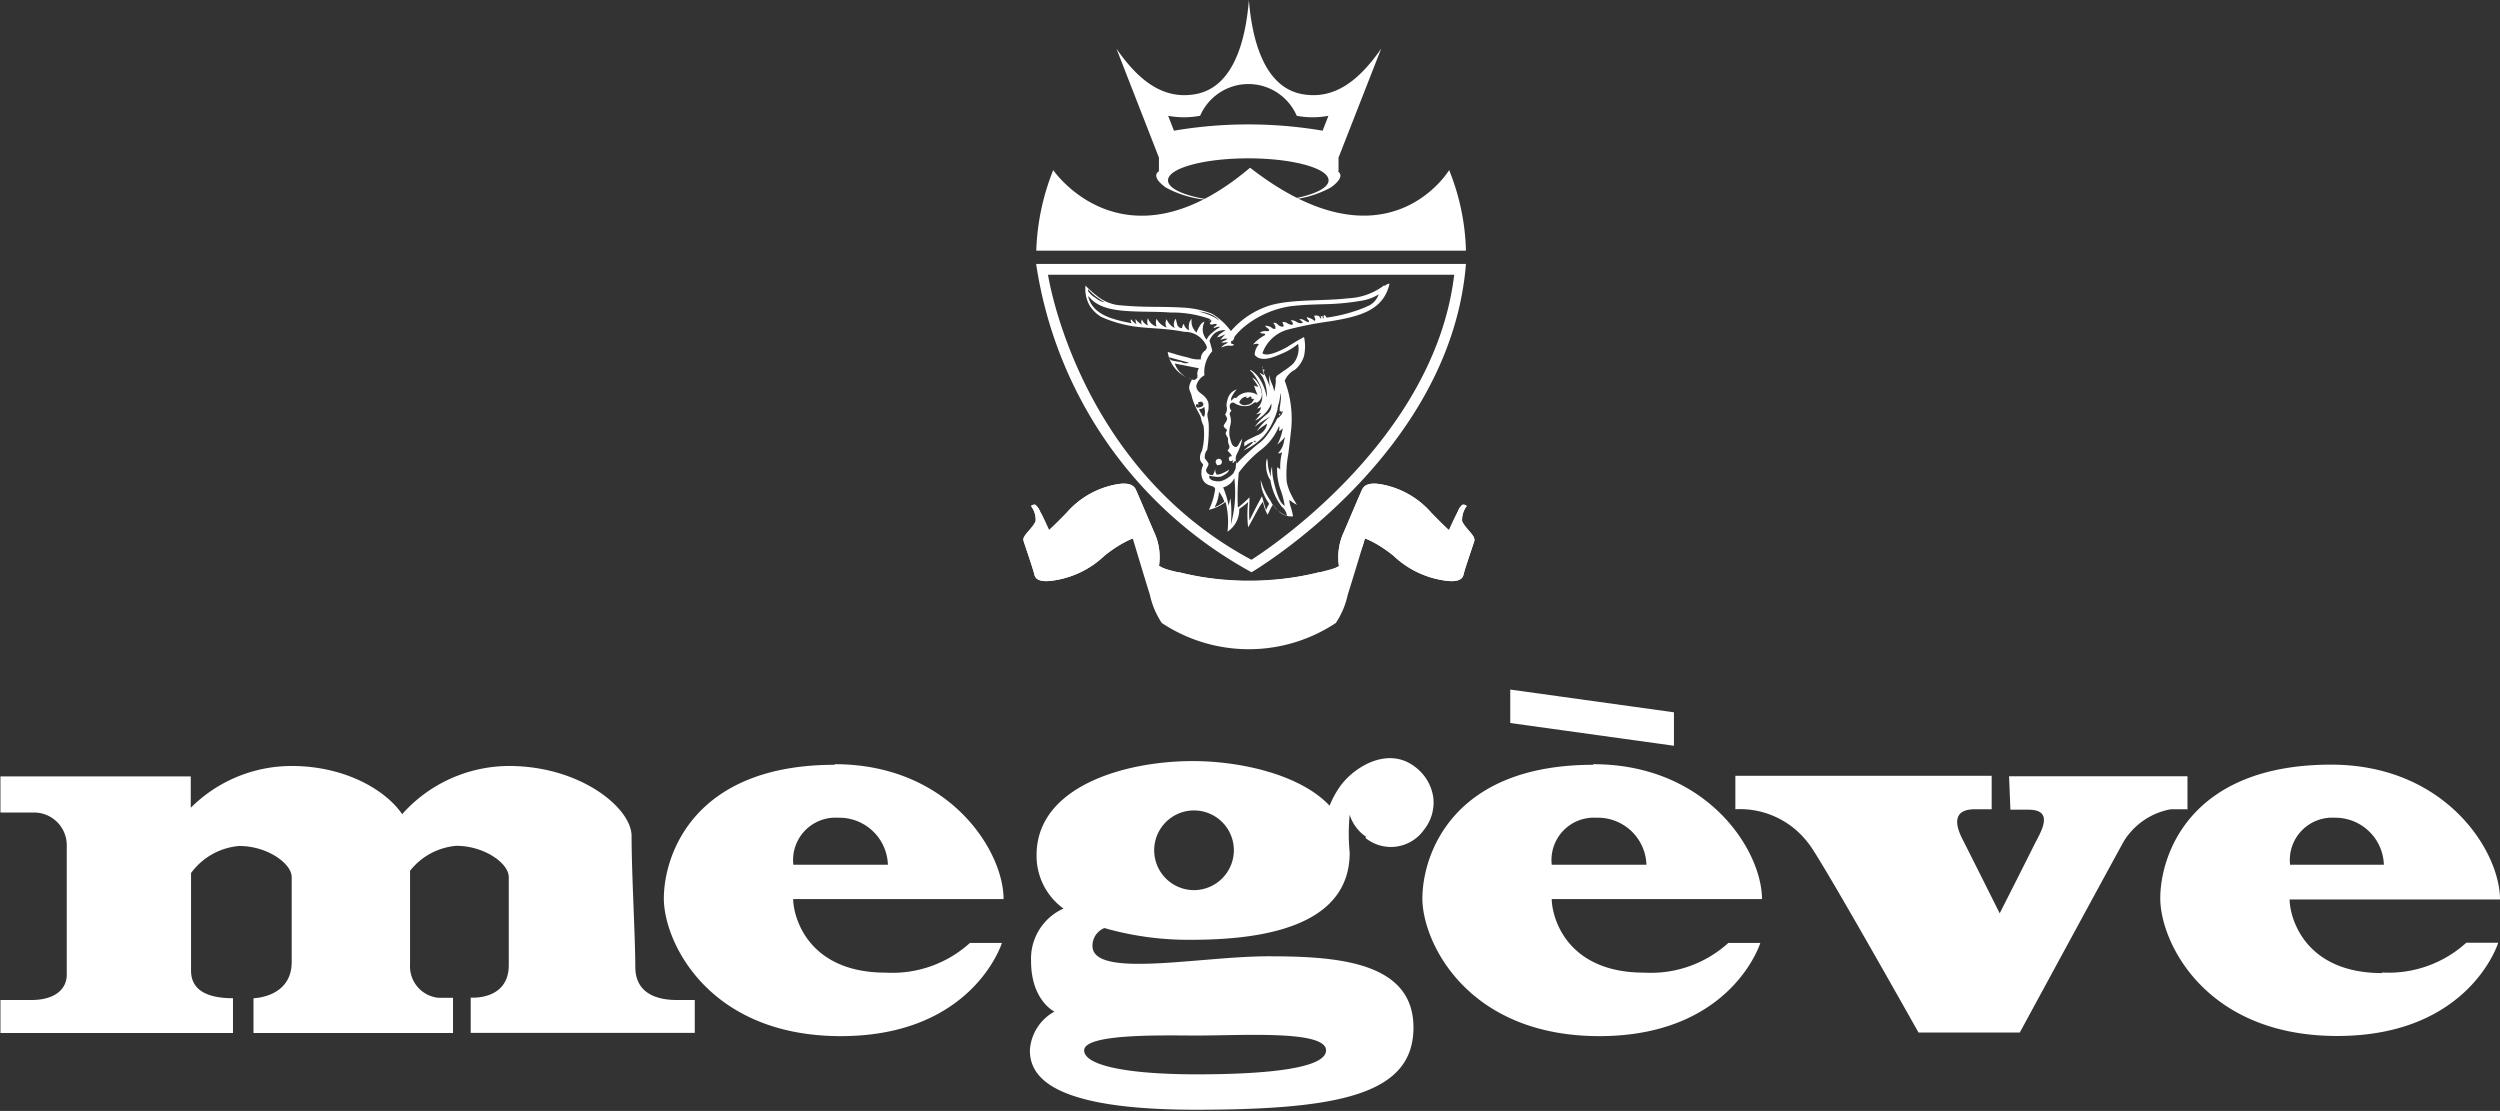 <svg data-name="Calque 3" xmlns="http://www.w3.org/2000/svg" viewBox="0 0 168.15 74.72"><rect x="0" y="0" width="168.15" height="74.72" fill="#333333" stroke="none"/><title>logo-megeve</title><path d="M90.03 11.52v-.92l2.87-7.33c-1.47 2.12-3.13 3.46-5.32 3.06C85.02 5.86 84.21 2.65 84 0c-.21 2.65-1 5.86-3.58 6.33-2.2.4-3.86-.94-5.33-3.06l2.86 7.33v.92s-.63.31.46 1.09a7 7 0 0 0 3.15.85c-1.79-.24-3-.75-3-1.33 0-.82 2.42-1.48 5.4-1.48s5.4.66 5.4 1.48c0 .58-1.23 1.09-3 1.33a7 7 0 0 0 3.15-.85c1.1-.79.46-1.09.46-1.09m-9.25-3.73a3.54 3.54 0 0 1 6.5 0 5.84 5.84 0 0 0 2.13 0l-.39 1a29.84 29.84 0 0 0-10 0l-.39-1a5.84 5.84 0 0 0 2.13 0" fill="#fff" fill-rule="evenodd"/><path d="M69.69 17.75a28.39 28.39 0 0 0 14.49 20.74s13.4-7.87 14.42-20.74H69.7zm14.48 19.9c-11.75-6.28-13.68-19.17-13.68-19.17h27.32c-1.38 11.61-13.64 19.17-13.64 19.17m13.3-26.21s-4.19 7-13.39-.16c-8.47 7.17-13.24.16-13.24.16a15.89 15.89 0 0 0-1.14 5.42h28.9a15.49 15.49 0 0 0-1.13-5.42m.71 22.76c-.3.42-.73 1.51-.81 1.59s-5.1-.35-5.1-.35l-1.68.23-.38 1v1l.17.25.59-.53.48-1.22.45-.44 4.89 1.14 1.82.08.46-.86-.52-.64-.29-.4v-.4l.19-.39zm-28.34 0c.3.42.73 1.51.81 1.59s5.1-.35 5.1-.35l1.68.23.38 1v1l-.17.25-.59-.53-.48-1.22-.45-.44-4.89 1.14-1.82.08-.46-.86.52-.64.29-.4v-.4l-.19-.39z" fill="#fff"/><path d="M91.29 35.65s-.42 2.12-1.2 2.47a20.34 20.34 0 0 1-12.18 0c-.78-.34-1.2-2.47-1.2-2.47s-.73-.14-.63.2 1.09 3.63 1.26 4.15a5.53 5.53 0 0 0 .8 1.9 10.59 10.59 0 0 0 11.71 0 5.52 5.52 0 0 0 .8-1.9c.17-.52 1.17-3.81 1.26-4.15s-.63-.2-.63-.2" fill="#fff"/><path d="M91.03 35.94a4.11 4.11 0 0 1-.53 1.8 3.09 3.09 0 0 1-1.83.76 18.72 18.72 0 0 1-9.29 0 3.09 3.09 0 0 1-1.83-.76 4.11 4.11 0 0 1-.53-1.8 1.35 1.35 0 0 0-.79-.06 6.24 6.24 0 0 0 .57 1.65 1.81 1.81 0 0 0 .9.72 19.56 19.56 0 0 0 2 .48 19.39 19.39 0 0 0 8.71 0 19.55 19.55 0 0 0 2-.48 1.81 1.81 0 0 0 .9-.72 6.28 6.28 0 0 0 .57-1.65 1.35 1.35 0 0 0-.79.06" fill="#fff"/><path d="M68.83 36.33c.11.37.63 1.84.75 2.34s.87.44 1.3.37a6.26 6.26 0 0 0 3.38-1.64c1.06-.88 2.85-1.86 3.27-1.07a3.8 3.8 0 0 1 .14 1.57.94.94 0 0 0 .28.18 4 4 0 0 0-.23-2.07c-.35-.8-1.16-2.73-1.33-3.09s-.62-.49-1.45-.31a5.82 5.82 0 0 0-3.2 1.88c-1.36 1.4-2 1.94-2.38 1.9s-.25-.37-.13-.52a2.14 2.14 0 0 0 .74-1.22.89.89 0 0 0-.34-.7.29.29 0 0 0-.28.09 1.53 1.53 0 0 1 .31 1c-.15.44-.91 1-.82 1.29m30.34 0c-.11.37-.63 1.84-.75 2.34s-.87.44-1.3.37a6.26 6.26 0 0 1-3.38-1.64c-1.06-.88-2.85-1.86-3.27-1.07a3.79 3.79 0 0 0-.14 1.57.94.94 0 0 1-.28.18 4 4 0 0 1 .23-2.07c.35-.8 1.16-2.73 1.33-3.09s.62-.49 1.45-.31a5.82 5.82 0 0 1 3.2 1.88c1.36 1.4 2 1.94 2.38 1.9s.25-.37.13-.52a2.15 2.15 0 0 1-.75-1.22.89.89 0 0 1 .34-.7.29.29 0 0 1 .28.09 1.53 1.53 0 0 0-.31 1c.15.44.91 1 .82 1.29" fill="#fff"/><path d="M68.83 36.33c.11.37.63 1.84.75 2.34s.87.44 1.3.37a6.26 6.26 0 0 0 3.38-1.64c1.06-.88 2.85-1.86 3.27-1.07a3.8 3.8 0 0 1 .14 1.57.94.94 0 0 0 .28.18 4 4 0 0 0-.23-2.07c-.35-.8-1.16-2.73-1.33-3.09s-.62-.49-1.45-.31a5.82 5.82 0 0 0-3.2 1.88c-1.36 1.4-2 1.94-2.38 1.9s-.25-.37-.13-.52a2.14 2.14 0 0 0 .74-1.22.89.89 0 0 0-.34-.7.29.29 0 0 0-.28.09 1.53 1.53 0 0 1 .31 1c-.15.44-.91 1-.82 1.29m30.34 0c-.11.37-.63 1.84-.75 2.34s-.87.44-1.3.37a6.26 6.26 0 0 1-3.38-1.64c-1.06-.88-2.85-1.86-3.27-1.07a3.79 3.79 0 0 0-.14 1.57.94.94 0 0 1-.28.18 4 4 0 0 1 .23-2.07c.35-.8 1.16-2.73 1.33-3.09s.62-.49 1.45-.31a5.82 5.82 0 0 1 3.2 1.88c1.36 1.4 2 1.94 2.38 1.9s.25-.37.13-.52a2.15 2.15 0 0 1-.75-1.22.89.89 0 0 1 .34-.7.29.29 0 0 1 .28.09 1.53 1.53 0 0 0-.31 1c.15.44.91 1 .82 1.29M56.14 51.44c-9.51 0-11.49 6.09-11.49 9s3 9.25 11.9 9.25 10.84-6.27 10.84-6.27h-2.15a7.77 7.77 0 0 1-5.66 2c-5.31 0-6.23-3.83-6.23-4.95H67.5c0-3.25-3.66-9.07-11.36-9.07m-2.78 6.76a2.85 2.85 0 0 1 3-3.16 3.27 3.27 0 0 1 3.36 3.16h-6.35zm53.8-6.72c-9.51 0-11.49 6.09-11.49 9s3 9.25 11.9 9.25 10.83-6.27 10.83-6.27h-2.15a7.75 7.75 0 0 1-5.66 2c-5.31 0-6.22-3.83-6.22-4.95h14.14c0-3.25-3.66-9.07-11.36-9.07m-2.78 6.76a2.85 2.85 0 0 1 3-3.16 3.27 3.27 0 0 1 3.37 3.16h-6.36zm55.86 7.29c-5.3 0-6.23-3.83-6.23-4.95h14.15c0-3.25-3.66-9.07-11.36-9.07-9.51 0-11.49 6.09-11.49 9s3 9.25 11.9 9.25 10.83-6.27 10.83-6.27h-2.15a7.76 7.76 0 0 1-5.67 2M156.98 55a3.27 3.27 0 0 1 3.36 3.16h-6.31a2.85 2.85 0 0 1 3-3.16M42.73 65.04c0-2-.25-6.29-.25-8.81 0-1.89-3.45-4.71-8.25-4.71a9.66 9.66 0 0 0-7.18 3.24c-1.1-1.61-3.82-3.24-7.44-3.24a9.61 9.61 0 0 0-6.78 2.81v-2.11H.03v2.43h2.23a2.2 2.2 0 0 1 2.23 2.15v8.74c0 1.14-1 1.72-2.36 1.72H.03v2.22h15.64v-2.34c-1.93 0-2.82-.67-2.82-1.85v-6.57a4.48 4.48 0 0 1 3.24-1.82c1.89 0 3.53 1.18 3.53 2.1v5.7c0 2.4-2.57 2.44-2.57 2.44v2.34h13.42v-2.37h-1a2.12 2.12 0 0 1-1.89-2.23v-6.31a4.43 4.43 0 0 1 3.11-1.68c1.89 0 3.53 1.18 3.53 2.1v5.92c0 2.4-2.56 2.19-2.56 2.19v2.37h15.07v-2.21h-1c-.51 0-3 .11-3-2.23" fill="#fff"/><path d="M147.13 54.46v-2.25h-12l.09 2.25h1.21c1.79 0 .83 1.5.41 2.33-.59 1.19-2.34 4.64-2.34 4.64s-2-4-2.51-5-.64-2 .85-2h1.12v-2.25h-17.24v2.25a5.76 5.76 0 0 1 4.92 2.3c.72.82 7.4 12.72 7.4 12.72h6.81s6.36-11.72 7-12.87a4.7 4.7 0 0 1 3.16-2.15h1.08zm-34.54-6.55l-11.01-1.53v2.25l11.01 1.53v-2.25zm-20.75 8.45a2.72 2.72 0 0 0 3.93-.54 2.93 2.93 0 0 0 .63-2.21 3.12 3.12 0 0 0-1.25-2.05c-1.75-1.33-3.95-.07-4.95 1.24a6.3 6.3 0 0 0-.77 1.39c-2-2.12-6.05-3-9.2-3-4.63 0-10.51 1.73-10.51 6.32a4.37 4.37 0 0 0 1.81 3.6 3.69 3.69 0 0 0-2.18 3.54c0 2.64 1.57 3.39 1.57 3.39a3.19 3.19 0 0 0-1.65 2.6c0 1.73 1.36 4 11.15 4s14.65-1.07 14.65-5.53-5.2-4.79-9.78-4.79-11.81 1.52-11.81-.7a1.28 1.28 0 0 1 .8-1.2 20.46 20.46 0 0 0 5.85.79c4.42 0 10.65-.74 10.65-5.86a13.12 13.12 0 0 1 0-2.55 2.78 2.78 0 0 0 1.1 1.48M80.47 69.65c3.18 0 8.72-.37 8.72 1 0 1.16-3.68 1.61-8.67 1.61s-7.6-.66-7.6-1.61c0-1.16 5.45-1 7.55-1m-.17-9.78a2.68 2.68 0 1 1 2.69-2.69 2.69 2.69 0 0 1-2.69 2.69m3.62-33.22c-.07 0-.12 0-.1.09a.11.11 0 0 0 .14 0s.12 0 .09-.1a.17.17 0 0 0-.13 0m-2.08 4.59c0 .15.09 0 .14.05a.21.21 0 1 0-.14-.05" fill="#fff"/><path d="M93.1 19.19a4.27 4.27 0 0 1-2.39.87c-1.65.2-3.77.05-5.25.47a5.75 5.75 0 0 0-2.67 1.74 4.26 4.26 0 0 0-1.29-1.18 6.42 6.42 0 0 0-1.93-.4c-1.45-.09-2.55 0-4.16-.15a2.82 2.82 0 0 1-1.63-.64 7.56 7.56 0 0 1-.77-.69 2.28 2.28 0 0 0 .27 1.33 2.33 2.33 0 0 0 .8.78 8.31 8.31 0 0 0 1.77.56c1.11.24 2.35.15 3.81.44a1.59 1.59 0 0 1 1.51 1 .32.32 0 0 1-.13.27.66.66 0 0 0-.27.58 2.06 2.06 0 0 1-.88-.13c-.41-.08-.94-.25-1.35-.37a2.27 2.27 0 0 0 1.64 1.85c-.39.68-.09.7 0 1.24a5.55 5.55 0 0 0 .38.9 3 3 0 0 1 .21.42 1.86 1.86 0 0 0 .18.56 4.39 4.39 0 0 1-.11 1.7.84.84 0 0 0-.13.48c0 .3.27.38.2.49a1.23 1.23 0 0 0-.07.8c.22.69.85.47.89.78a4.45 4.45 0 0 1-.42 1.4 3 3 0 0 0 1.12-.53 5.34 5.34 0 0 1 .13 2 1.75 1.75 0 0 0 .79-1.53 5.54 5.54 0 0 0 .6-.46 7.3 7.3 0 0 0 0 1.7c.46-.8.76-1.47 1-1.72a2.63 2.63 0 0 0 .31.87c.13-.25.17-.38.35-.67a6.21 6.21 0 0 0 .43.48 1.25 1.25 0 0 0 .93.3 4.41 4.41 0 0 0-.19-.74 1.68 1.68 0 0 1-.06-.37 3.69 3.69 0 0 0 .51.34c-.16-.29-.21-.33-.33-.59a3.18 3.18 0 0 1-.36-1 7.2 7.2 0 0 1 .11-1.82c.08-.62.17-1.45.2-1.73a7.23 7.23 0 0 0-.44-3.21 1.44 1.44 0 0 1 .69-.74 1.93 1.93 0 0 0 .61-.93 3 3 0 0 0 0-1.27 12.66 12.66 0 0 0-1.13.67c-.34.19-1.34.7-1.67.42a2.51 2.51 0 0 1 1.74-1.6 24.72 24.72 0 0 1 2.75-.54c2.07-.33 3.65-.74 4.06-2.54a.46.46 0 0 0-.31.15m-11.55 2a1.53 1.53 0 0 1 .44.35s-.18-.14-.51-.31a4.15 4.15 0 0 0-.91-.31 2.33 2.33 0 0 1 1 .27m-8.44-1.78a4.2 4.2 0 0 0 1.13.88 1.2 1.2 0 0 1-.62-.29 1.5 1.5 0 0 1-.41-.34.28.28 0 0 1-.1-.25m8 3.42a1.18 1.18 0 0 1-.27-.53 1 1 0 0 1 0-.34c0-.13.07-.26.1-.37a.52.52 0 0 0-.27.23 2 2 0 0 0-.26.51 1.18 1.18 0 0 1-.23-.3 1.06 1.06 0 0 1-.1-.29 1.68 1.68 0 0 1 0-.34.7.7 0 0 0-.17.33 1 1 0 0 0 0 .44.55.55 0 0 1-.25-.19.83.83 0 0 1-.11-.24.46.46 0 0 0-.11.29.33.33 0 0 1-.34-.29 2.25 2.25 0 0 1-.08-.34.53.53 0 0 0-.07.62 1.06 1.06 0 0 1-.55-.59.56.56 0 0 0 0 .56 1.22 1.22 0 0 1-.68-.59.79.79 0 0 0 0 .52.85.85 0 0 1-.58-.56.69.69 0 0 0 0 .49.71.71 0 0 1-.4-.4.31.31 0 0 0 0 .34 1.2 1.2 0 0 1-.43-.37.72.72 0 0 0 .06.34 1 1 0 0 1-.34-.31c-.12 0 0 .2 0 .25-1.29-.26-2.53-.55-2.89-1.72 0-.2 0-.07.09 0 1 1.18 3.35.85 5.43 1a7.54 7.54 0 0 1 2.69.45.3.3 0 0 0-.11.18.46.46 0 0 1 .06-.1c.05-.07.08 0 .1 0v.08s-.13.1-.08.17a.32.32 0 0 0 .25 0 .33.33 0 0 1 .19 0 .1.1 0 0 1-.05.11c-.07.05-.17.09-.14.14s.2-.11.43-.06a3.66 3.66 0 0 0-.59.44 1.08 1.08 0 0 0-.38.6m-2.46 1l1.34.37a.7.7 0 0 1-.54-.05 4.22 4.22 0 0 1-.6-.1.27.27 0 0 1-.2-.22m.32.41l1.68.33a.67.67 0 0 0-.1.48v.13a.36.36 0 0 1-.12.13l-.1.05a1.71 1.71 0 0 1-1.31-1.12m1.43 2.85c0-.08 0-.15.21-.07-.17-.21 0-.16.13-.21a.22.22 0 0 1 .16.17c0 .17-.16.2-.36.24a.16.16 0 0 1-.15-.13m.4.53a.59.59 0 0 1-.18-.31.37.37 0 0 0 .34-.15 1.07 1.07 0 0 1 0 .68.3.3 0 0 1-.18-.22m.9 6.26a2.42 2.42 0 0 0 .28-1 2.5 2.5 0 0 1 .36.66 2.73 2.73 0 0 1-.64.37m1.05 1.41a8 8 0 0 0 0-2c-.05.16-.09.36-.12.49a6.83 6.83 0 0 0-.37-1.23 1.15 1.15 0 0 0 .75-.62 8.23 8.23 0 0 1-.3 3.36m3.65-5.9a1.44 1.44 0 0 1-.41.86.29.29 0 0 0 .28-.09 4 4 0 0 0-.13 1.2.48.48 0 0 0-.21-.16 4 4 0 0 0 .23 1.51 5.25 5.25 0 0 1 .28 1.09 1.07 1.07 0 0 1-.38-.5 6.23 6.23 0 0 1-.32-1 4.22 4.22 0 0 1-.15-1.15 1.5 1.5 0 0 0-.07.7 3.53 3.53 0 0 1-.19-.65c-.05-.27 0-.29-.08-.6a1.28 1.28 0 0 0-.06.55 1.73 1.73 0 0 0 .29.92 4 4 0 0 0 .75 1.77.94.94 0 0 1 .36.62 1.9 1.9 0 0 1-1.1-1 4.64 4.64 0 0 1-.66-1.41 2.32 2.32 0 0 0 .1.69 3.33 3.33 0 0 0 .47.92 1.51 1.51 0 0 0-.21.43c-.1-.29-.19-.64-.28-.94-.2.36-.48.88-.84 1.63-.05-.51 0-1 0-1.56a7.26 7.26 0 0 1-.78.69 15.81 15.81 0 0 1 .06-2.35 8 8 0 0 1 1.51-1.55 3.76 3.76 0 0 0 1.2-1.59.42.42 0 0 1 0 .27c0 .13.13 0 .25-.11a3.35 3.35 0 0 1-.37 1.09 3.58 3.58 0 0 0 .53-.52m5.43-8.73a10.59 10.59 0 0 1-2.61.71c-.06 0-.07-.05-.11-.11s-.12-.08-.12 0a.25.25 0 0 0 0 .1v.05c0 .05-.06 0-.07-.08s0-.07-.1-.05 0 0 0 .08v.09c0 .01-.08-.06-.1-.13a.23.23 0 0 0-.15-.08.72.72 0 0 0-.2 0c-.08 0 .16.29 0 .35l-.13-.1a1.81 1.81 0 0 0-.38-.15s0 .1.08.17.1.13 0 .17a1.21 1.21 0 0 1-.23-.11.47.47 0 0 0-.34-.09c-.07 0 0 0 .1.1s.16.12.07.16a.5.5 0 0 1-.34-.06.66.66 0 0 0-.4-.13c-.09 0 .26.21.06.31a.74.74 0 0 1-.36-.14.46.46 0 0 0-.22-.05c-.15 0 0 .08 0 .17s.06.12-.06.15a.56.56 0 0 1-.36-.2.3.3 0 0 0-.26-.06 1.4 1.4 0 0 1 .14.21v.19a.29.29 0 0 1-.26-.09.7.7 0 0 0-.37-.12c-.11 0 0 .08.09.15s.19.14.07.21h-.2a.59.59 0 0 0-.36.1c.13.12.42 0 .32.18a2.75 2.75 0 0 0-.79.62c.23-.07.36-.06.39 0a1.06 1.06 0 0 0-.28.7c.4.5 1.2.19 1.74-.05a4.29 4.29 0 0 0 1.18-.69 1.58 1.58 0 0 1-.32 1.32 4.51 4.51 0 0 1-.68.52l-.29.21a.38.38 0 0 0-.22.33.9.9 0 0 1 0 .29 3.51 3.51 0 0 1-.1.54 2.06 2.06 0 0 0-.14-.5 2.38 2.38 0 0 1-.19-.61 2.81 2.81 0 0 0 .06.83c-.06-.17-.14-.35-.2-.5l-.1-.23a1.06 1.06 0 0 1-.15-.41h.06a.47.47 0 0 1 0 .1v-.05a.19.19 0 0 0 0-.11.06.06 0 0 0-.06 0 .07.07 0 0 0-.07 0v-.11a.14.14 0 0 0 0-.11.2.2 0 0 0 0 .15 2.45 2.45 0 0 0 .1.38c0 .1 0 .05-.12 0l-.16-.1c.06.13.14.2.19.29s.08.18.12.28.06.16.08.25a2.8 2.8 0 0 1 .09.86 4.09 4.09 0 0 0-.13-.52 3.34 3.34 0 0 0-.21-.5 2.72 2.72 0 0 0-.2-.33 2 2 0 0 0-.26-.3 1.67 1.67 0 0 0-.28-.21c-.1 0 0 .09.09.15a4.56 4.56 0 0 1 .28.4 3.16 3.16 0 0 1 .22.41 1.86 1.86 0 0 1 .17 1 1.09 1.09 0 0 1-.34.62c.15 0 .2-.07.27-.08a.63.63 0 0 1-.37.48 2.58 2.58 0 0 0 .39-.1c-.2.27-.23.29-.42.52a2.16 2.16 0 0 0 1.09-1.15.75.75 0 0 1-.28.71 4.25 4.25 0 0 0-.84.86 8.29 8.29 0 0 1 1.06-.7 4.64 4.64 0 0 0-.93 1 4.71 4.71 0 0 1 .71-.52 1 1 0 0 1-.42.66 1.27 1.27 0 0 1-.3.15l-.43.21a1.83 1.83 0 0 0-.38.24.85.85 0 0 0 0 .27l.22-.15.22-.12a.14.14 0 0 1 .14 0 1.71 1.71 0 0 1-.21.2 5.54 5.54 0 0 0-.43.36l.44-.23.34-.22.28-.23.19-.18a3.5 3.5 0 0 0 .37-.45 4.38 4.38 0 0 0 .3-.52c.07-.15.14-.3.21-.47a4.08 4.08 0 0 0 .16-.49c0-.18.09-.37.12-.55s.07-.39.09-.56a2.33 2.33 0 0 1 0 .54 3.75 3.75 0 0 1-.07.47.08.08 0 0 1 0 .06.88.88 0 0 1 0 .18.13.13 0 0 1 .09 0 .16.16 0 0 1 0 .08l.11-.12a.41.41 0 0 1-.12.31.74.74 0 0 1-.24.21l-.09.18c-.08.15-.18.32-.3.51s-.21.31-.32.46a2.35 2.35 0 0 1-.46.48c-.13.09-.34.26-.55.45l-.53.48c-.2.19-.38.37-.46.47a.66.66 0 0 1 0-.65 3.48 3.48 0 0 0 .35-1c-.24.26-.27.65-.53.52a.45.45 0 0 1-.2-.27 3.31 3.31 0 0 1-.13-.5 2 2 0 0 1 .07-.7 1.12 1.12 0 0 0-.05-.68.26.26 0 0 1 .12-.25.51.51 0 0 1-.12-.36.22.22 0 0 1 .29-.19 1.28 1.28 0 0 0 1 .2c.28-.1.41-.32.51-.2a.6.6 0 0 0 .35-.68 1.57 1.57 0 0 0-.29-.71.78.78 0 0 0-.35-.3s.23.3.41.61a.55.55 0 0 1-.28-.09 3.77 3.77 0 0 0 .24.65 1.1 1.1 0 0 0-1.45.21c-.13-.09-.24.11-.34.18a.62.62 0 0 1 .07-.32 2.37 2.37 0 0 1 .31-.45 1 1 0 0 0-.35.21 1 1 0 0 0-.25.41 2.18 2.18 0 0 0-.09.47.68.68 0 0 1-.09.6 1 1 0 0 1 .14.28.68.68 0 0 1-.12.27 2 2 0 0 0-.12.2.39.39 0 0 0 .21.25c.07.06-.12.23-.06.31a.74.74 0 0 0 .07.16.84.84 0 0 1 .08.15.83.83 0 0 0 .09.49.36.36 0 0 1-.13.31l.12.13a1.27 1.27 0 0 1 .15.19.07.07 0 0 1 0 .08.12.12 0 0 0-.09 0 .16.16 0 0 0-.08.2.12.12 0 0 0 .14.12.13.13 0 0 0 .1-.1.43.43 0 0 1 0 .21c.05.08.16-.2.22-.12s0 .27 0 .37a.58.58 0 0 1-.1.32.51.51 0 0 1-.13.2 1.46 1.46 0 0 1-.26.21 1.63 1.63 0 0 1-.48.24.86.86 0 0 1-.43 0c-.15 0-.47-.15-.37-.36a1.43 1.43 0 0 0 .32.06 1.05 1.05 0 0 0 .47 0l.17-.09a1.21 1.21 0 0 0 .21-.14.49.49 0 0 0 .15-.23l-.22.13-.27.13a.78.78 0 0 1-.35.07.63.63 0 0 1-.09-.4 1.49 1.49 0 0 1-.16.43.42.42 0 0 1-.46-.28c0-.19.18-.32.16-.49a1.5 1.5 0 0 0-.24-.34.75.75 0 0 1 .16-.59 9.27 9.27 0 0 0 .1-1.67c0-.25-.1-.5-.09-.74a1.69 1.69 0 0 1 .06-.22 1.88 1.88 0 0 0 0-.56c-.25-.64-.76-.55-.81-1.1a1.14 1.14 0 0 1 .55-.72 2.08 2.08 0 0 1 .53-1.62 6.46 6.46 0 0 0-.19-.7 1.22 1.22 0 0 1 .33-.49.93.93 0 0 1 .32-.17 1.38 1.38 0 0 1 .43-.06l-.15.11-.19.13a.71.71 0 0 0-.22.25l.16-.04.21-.09.18-.07a4.21 4.21 0 0 0-.34.37l.22-.06a.34.34 0 0 1 .25 0l-.12.08-.29.14a.4.4 0 0 0 .28 0h.18a1 1 0 0 1-.19.13.66.66 0 0 0-.27.23 1.67 1.67 0 0 1 .41-.13h.2a.67.67 0 0 0 .14 0 .09.09 0 0 0 .09-.11.09.09 0 0 1-.08 0 .1.1 0 0 1-.1-.1.1.1 0 0 1 .07-.12h.05a.64.64 0 0 0 .11-.27 4.44 4.44 0 0 1 .69-.7 6.49 6.49 0 0 1 3-1.34c.8-.11 1.69-.13 2.4-.15a16.3 16.3 0 0 0 2.43-.23 3.22 3.22 0 0 0 1.18-.43 1.31 1.31 0 0 1-.84.83m-7.5 9.09l-.08-.06a.16.16 0 0 1 .13 0 .13.13 0 0 1 0 .1m-.1-2.93a.53.53 0 0 1-.47.4.45.45 0 0 1-.52-.16.59.59 0 0 1 .59-.4c.2 0 .22 0 .23.06a.1.1 0 0 1 0 .1h.18" fill="#fff"/><path d="M86.03 27.94a.07.07 0 0 0 .07-.06v-.09l-.05.06c-.05.06 0 .09 0 .09" fill="#fff"/></svg>